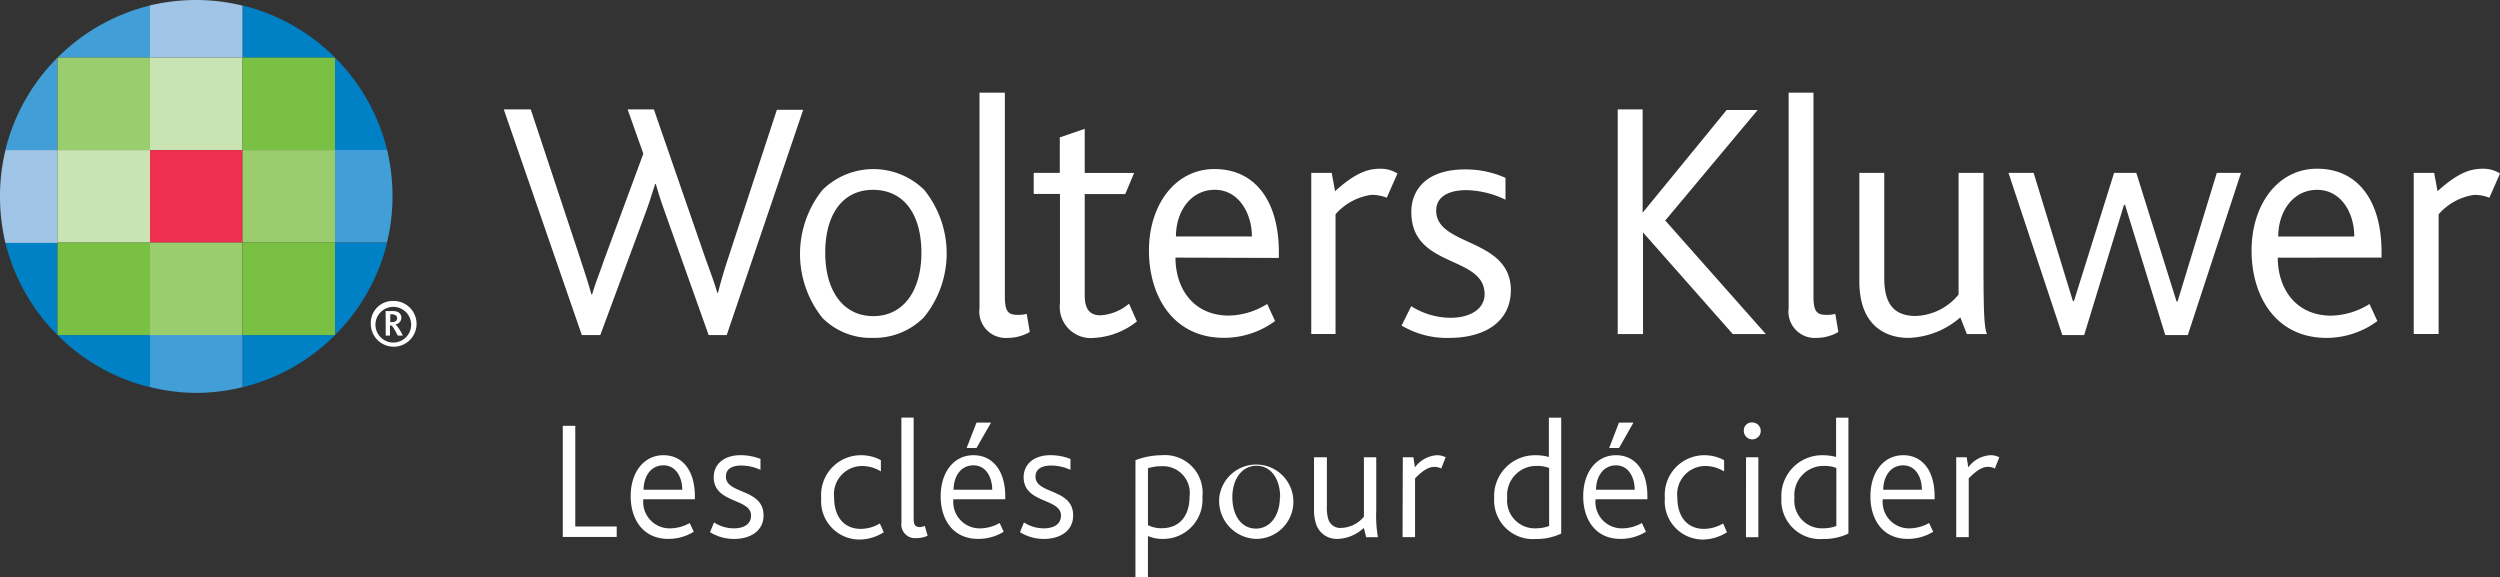 <svg xmlns="http://www.w3.org/2000/svg" width="177.395" height="40.96" viewBox="0 0 177.395 40.96"><rect x="0" y="0" width="177.395" height="40.96" fill="#333333" stroke="none"/><g transform="translate(0 0.01)"><g transform="translate(0 -0.01)"><path d="M52.013,40.4V36.7a13.94,13.94,0,0,0-6.563,3.7Z" transform="translate(-41.368 -36.31)" fill="#429ed6"/><path d="M69,40.4V36.7a13.94,13.94,0,0,1,6.563,3.7Z" transform="translate(-51.787 -36.31)" fill="#0081c6"/><path d="M60.515,36a14.252,14.252,0,0,0-3.3.385v3.7h6.568V36.4A13.756,13.756,0,0,0,60.515,36Z" transform="translate(-46.576 -36)" fill="#a0c4e6"/><path d="M69,78.64v3.7a13.94,13.94,0,0,0,6.563-3.7Z" transform="translate(-51.787 -54.865)" fill="#0081c6"/><path d="M52.013,78.64v3.7a13.94,13.94,0,0,1-6.563-3.7Z" transform="translate(-41.368 -54.865)" fill="#0081c6"/><path d="M60.487,82.744a13.94,13.94,0,0,0,3.3-.407v-3.7H57.22v3.691A13.756,13.756,0,0,0,60.487,82.744Z" transform="translate(-46.576 -54.865)" fill="#429ed6"/><path d="M80.76,49.893h3.7a13.94,13.94,0,0,0-3.7-6.563Z" transform="translate(-56.99 -39.243)" fill="#0081c6"/><path d="M80.76,66.87h3.7a13.94,13.94,0,0,1-3.7,6.563Z" transform="translate(-56.99 -49.657)" fill="#0081c6"/><path d="M84.842,58.385a14.252,14.252,0,0,0-.385-3.3h-3.7v6.568h3.691A13.756,13.756,0,0,0,84.842,58.385Z" transform="translate(-56.99 -44.446)" fill="#429ed6"/><path d="M42.517,66.87h-3.7a13.9,13.9,0,0,0,3.7,6.563Z" transform="translate(-38.435 -49.657)" fill="#0081c6"/><path d="M42.517,49.893h-3.7a13.9,13.9,0,0,1,3.7-6.563Z" transform="translate(-38.435 -39.243)" fill="#429ed6"/><path d="M38.13,58.39a14.252,14.252,0,0,0,.385,3.3h3.7V55.1H38.52a13.755,13.755,0,0,0-.39,3.29Z" transform="translate(-38.13 -44.45)" fill="#a0c4e6"/><rect width="6.563" height="6.563" transform="translate(4.082 4.087)" fill="#9acd6e"/><rect width="6.563" height="6.563" transform="translate(4.082 10.65)" fill="#cae3b2"/><rect width="6.563" height="6.563" transform="translate(4.082 17.213)" fill="#7ac143"/><rect width="6.563" height="6.563" transform="translate(10.644 4.087)" fill="#cae3b2"/><rect width="6.563" height="6.563" transform="translate(10.644 10.65)" fill="#ee2f4f"/><rect width="6.563" height="6.563" transform="translate(10.644 17.213)" fill="#9acd6e"/><rect width="6.563" height="6.563" transform="translate(17.207 4.087)" fill="#7ac143"/><rect width="6.563" height="6.563" transform="translate(17.207 10.65)" fill="#9acd6e"/><rect width="6.563" height="6.563" transform="translate(17.207 17.213)" fill="#7ac143"/><path d="M118.059,65.934h-1.282l-2.927-8.224c-.24-.675-.558-1.522-.82-2.492h-.05c-.29.942-.558,1.745-.848,2.492l-3.044,8.224h-1.31L102.24,49.92h1.913l3.529,10.639c.29.9.558,1.673.775,2.492h.05c.217-.775.558-1.572.848-2.442l2.788-7.544-1.115-3.145h1.862l3.652,10.549c.318.92.63,1.673.848,2.465h.05c.2-.8.413-1.522.7-2.392l3.479-10.594h1.868Z" transform="translate(-66.493 -42.158)" fill="#fff"/><path d="M148.721,68.042a4.951,4.951,0,0,1-3.63,1.455,4.829,4.829,0,0,1-3.557-1.405,7.268,7.268,0,0,1,0-9.1,5.152,5.152,0,0,1,7.21,0,7.178,7.178,0,0,1-.022,9.05Zm-3.608-9.05c-2.152,0-3.39,1.74-3.39,4.461s1.282,4.5,3.412,4.5,3.412-1.79,3.412-4.5S147.316,58.993,145.114,58.993Z" transform="translate(-83.166 -45.522)" fill="#fff"/><path d="M164.787,65.192a1.874,1.874,0,0,1-2.007-2.108V47.79h1.8V62.259c0,1.115.268,1.3.942,1.3a2.3,2.3,0,0,0,.608-.072l.217,1.288A3.156,3.156,0,0,1,164.787,65.192Z" transform="translate(-93.277 -41.216)" fill="#fff"/><path d="M173.985,67.227a2.206,2.206,0,0,1-2.442-2.448V57.012H169.68V55.518h1.851V53l1.768-.608v3.128h3.507l-.63,1.5H173.3v7.2c0,.97.362,1.405,1.115,1.405a3.463,3.463,0,0,0,2.03-.825l.558,1.26A5.358,5.358,0,0,1,173.985,67.227Z" transform="translate(-96.33 -43.251)" fill="#fff"/><path d="M186.225,63.8c0,2.18,1.26,4.115,3.8,4.115a5.358,5.358,0,0,0,2.71-.825l.558,1.21a6.1,6.1,0,0,1-3.63,1.193c-3.58,0-5.319-2.927-5.319-6.195s1.885-5.782,4.645-5.782c2.95,0,4.572,2.347,4.572,5.9v.407Zm2.788-4.812c-1.673,0-2.754,1.5-2.754,3.312h5.392c-.006-1.595-.9-3.312-2.643-3.312Z" transform="translate(-102.816 -45.521)" fill="#fff"/><path d="M210.358,59.532a2.844,2.844,0,0,0-1.115-.2,4.148,4.148,0,0,0-2.52,1.377v8.492H205V57.77h1.45l.24,1.3c1.572-1.427,2.448-1.595,3.267-1.595a2.23,2.23,0,0,1,1.16.34Z" transform="translate(-111.956 -45.503)" fill="#fff"/><path d="M219.89,69.514a6.256,6.256,0,0,1-3.39-.875l.68-1.377a5.236,5.236,0,0,0,2.788.825c1.405,0,2.42-.63,2.42-1.673,0-2.788-5.2-1.812-5.2-5.832,0-1.673,1.182-3.022,3.8-3.022a6.886,6.886,0,0,1,2.883.6v1.55a6.635,6.635,0,0,0-2.788-.68c-1.16,0-2.13.413-2.13,1.455,0,2.565,5.3,1.913,5.3,5.659C224.223,68.494,222.238,69.514,219.89,69.514Z" transform="translate(-117.044 -45.538)" fill="#fff"/><path d="M252.163,65.861l-6.368-7.21h0v7.21H244V49.92h1.768v7.332h0l5.961-7.288h2.2l-6.557,7.84,7.137,8.057Z" transform="translate(-129.21 -42.158)" fill="#fff"/><path d="M267.752,65.192a1.87,1.87,0,0,1-2-2.108V47.79h1.762V62.259c0,1.115.268,1.3.948,1.3a2.281,2.281,0,0,0,.6-.072l.217,1.288A3.139,3.139,0,0,1,267.752,65.192Z" transform="translate(-138.833 -41.216)" fill="#fff"/><path d="M282.378,69.436l-.463-1.182a5.843,5.843,0,0,1-3.68,1.455c-1.55,0-3.485-.8-3.485-4.015V58h1.768v7.494c0,1.913.8,2.66,2.23,2.66a4.1,4.1,0,0,0,3.044-1.522V58h1.768v6.646c0,3.608.072,4.31.24,4.79Z" transform="translate(-142.815 -45.733)" fill="#fff"/><path d="M306.454,69.508h-1.6L302,60.269h-.073L299.1,69.508h-1.55L293.73,58h1.784l2.788,9.1h.073l2.849-9.1H302.8l2.855,9.122h.073L308.512,58h1.717Z" transform="translate(-151.212 -45.733)" fill="#fff"/><path d="M326.522,63.782c0,2.18,1.26,4.115,3.8,4.115a5.358,5.358,0,0,0,2.71-.825l.558,1.21a6.083,6.083,0,0,1-3.608,1.193c-3.58,0-5.319-2.927-5.319-6.195s1.862-5.81,4.65-5.81c2.95,0,4.572,2.347,4.572,5.9v.407Zm2.788-4.812c-1.673,0-2.754,1.5-2.754,3.312h5.392C331.964,60.687,331.067,58.97,329.31,58.97Z" transform="translate(-164.896 -45.499)" fill="#fff"/><path d="M350.669,59.532a2.871,2.871,0,0,0-1.087-.2,4.137,4.137,0,0,0-2.515,1.377v8.492H345.3V57.77h1.45l.24,1.3c1.578-1.427,2.448-1.595,3.267-1.595a2.23,2.23,0,0,1,1.165.34Z" transform="translate(-174.027 -45.503)" fill="#fff"/><path d="M85.319,75.917A1.556,1.556,0,0,1,86.908,74.3a1.623,1.623,0,1,1-1.589,1.617Zm2.86,0a1.266,1.266,0,1,0-.348.941A1.266,1.266,0,0,0,88.179,75.917Zm-1.807-.9h.491a.842.842,0,0,1,.3.039.441.441,0,0,1,.323.435.474.474,0,0,1-.413.468h0a2.866,2.866,0,0,1,.513.8h-.351c-.229-.429-.374-.7-.463-.719h-.095v.719h-.3Zm.44.786c.2,0,.374-.072.374-.279a.229.229,0,0,0-.151-.229.5.5,0,0,0-.223-.05H86.7v.558Z" transform="translate(-59.007 -52.944)" fill="#fff"/></g><g transform="translate(39.934 29.62)"><path d="M109.75,90.19h.887v7.143h2.938v.742H109.75Z" transform="translate(-109.75 -89.605)" fill="#fff"/><path d="M118.39,96.846c0-1.729.948-2.916,2.325-2.916s2.23,1.115,2.23,2.916v.212h-3.658a1.873,1.873,0,0,0,1.9,2.063,2.911,2.911,0,0,0,1.394-.379l.284.619a3.435,3.435,0,0,1-1.812.507C119.288,99.868,118.39,98.5,118.39,96.846Zm3.658-.468c0-.864-.429-1.729-1.333-1.729s-1.4.781-1.411,1.729Z" transform="translate(-113.572 -91.259)" fill="#fff"/><path d="M128.774,98.7a2.554,2.554,0,0,0,1.416.418c.658,0,1.21-.262,1.21-.909,0-1.238-2.649-.842-2.649-2.721,0-.864.658-1.561,1.918-1.561a3.9,3.9,0,0,1,1.4.268v.775a3.273,3.273,0,0,0-1.366-.307c-.558,0-1.087.178-1.087.786,0,1.26,2.671.831,2.671,2.749,0,1.115-.937,1.673-2.1,1.673a3.217,3.217,0,0,1-1.7-.48Z" transform="translate(-118.041 -91.259)" fill="#fff"/><path d="M142.64,96.963a2.816,2.816,0,0,1,2.821-3.033,2.938,2.938,0,0,1,1.411.351v.8a2.531,2.531,0,0,0-1.366-.385,2,2,0,0,0-1.952,2.23c0,1.4.73,2.23,1.879,2.23a2.632,2.632,0,0,0,1.366-.385l.279.624a3.223,3.223,0,0,1-1.751.519A2.723,2.723,0,0,1,142.64,96.963Z" transform="translate(-124.301 -91.259)" fill="#fff"/><path d="M152.831,89.14h.87v7.171c0,.468.145.6.446.6a1.048,1.048,0,0,0,.346-.084l.2.7a2,2,0,0,1-.792.167.976.976,0,0,1-1.065-1.115Z" transform="translate(-128.805 -89.14)" fill="#fff"/><path d="M157.84,95.01c0-1.729.948-2.916,2.325-2.916s2.258,1.115,2.258,2.916v.212h-3.68a1.869,1.869,0,0,0,1.89,2.063,2.911,2.911,0,0,0,1.394-.379l.284.619a3.412,3.412,0,0,1-1.807.507C158.715,98.032,157.84,96.666,157.84,95.01Zm3.658-.468c0-.864-.429-1.729-1.333-1.729s-1.4.781-1.411,1.729Zm-1.115-4.762h1.032l-1.032,1.8h-.7Z" transform="translate(-131.026 -89.423)" fill="#fff"/><path d="M168.219,98.7a2.554,2.554,0,0,0,1.416.418c.658,0,1.21-.262,1.21-.909,0-1.238-2.649-.842-2.649-2.721,0-.864.658-1.561,1.918-1.561a3.937,3.937,0,0,1,1.405.268v.775a3.312,3.312,0,0,0-1.366-.307c-.558,0-1.115.178-1.115.786,0,1.26,2.671.831,2.671,2.749,0,1.115-.931,1.673-2.1,1.673a3.217,3.217,0,0,1-1.673-.48Z" transform="translate(-135.494 -91.259)" fill="#fff"/><path d="M182.63,94.281a5.381,5.381,0,0,1,1.873-.351,2.671,2.671,0,0,1,2.877,2.95,2.788,2.788,0,0,1-2.866,2.989,2.548,2.548,0,0,1-1-.206v2.927h-.887Zm1.862,4.829c1.282,0,1.974-.9,1.974-2.23a1.9,1.9,0,0,0-1.991-2.169,3.028,3.028,0,0,0-.959.145v4.037a2.086,2.086,0,0,0,.993.217Z" transform="translate(-141.993 -91.259)" fill="#fff"/><path d="M193.3,96.907a2.638,2.638,0,1,1,2.609,2.961A2.7,2.7,0,0,1,193.3,96.907Zm4.316,0c0-1.31-.664-2.23-1.673-2.23s-1.717.909-1.717,2.23.658,2.23,1.673,2.23,1.7-.937,1.7-2.23Z" transform="translate(-146.714 -91.259)" fill="#fff"/><path d="M205.5,98.924a3.073,3.073,0,0,1-.145-1.026V94.19h.914v3.49a2.67,2.67,0,0,0,.095.887.881.881,0,0,0,.937.636,2.158,2.158,0,0,0,1.595-.8V94.19h.875v3.753a9.078,9.078,0,0,0,.117,1.918h-.831l-.167-.658a2.86,2.86,0,0,1-1.879.781A1.533,1.533,0,0,1,205.5,98.924Z" transform="translate(-152.049 -91.374)" fill="#fff"/><path d="M216.637,94.075h.753l.106.719a2.091,2.091,0,0,1,1.567-.864,1.327,1.327,0,0,1,.613.145l-.312.8a1.032,1.032,0,0,0-.491-.117c-.407,0-.814.251-1.366.814v4.171h-.887Z" transform="translate(-157.031 -91.259)" fill="#fff"/><path d="M228.277,94.86a2.894,2.894,0,0,1,2.922-3.044,3.619,3.619,0,0,1,.959.123V89.15h.875v8.224a4.014,4.014,0,0,1-1.8.385A2.747,2.747,0,0,1,228.277,94.86Zm3.9,1.979V92.719a2.364,2.364,0,0,0-.9-.145,2.069,2.069,0,0,0-2.074,2.264A1.963,1.963,0,0,0,231.293,97a2.615,2.615,0,0,0,.864-.156Z" transform="translate(-162.187 -89.144)" fill="#fff"/><path d="M239.61,95.01c0-1.729.948-2.916,2.325-2.916s2.23,1.115,2.23,2.916v.212h-3.68a1.873,1.873,0,0,0,1.9,2.063,2.905,2.905,0,0,0,1.388-.379l.29.619a3.435,3.435,0,0,1-1.812.507C240.485,98.032,239.61,96.666,239.61,95.01Zm3.652-.468c0-.864-.429-1.729-1.327-1.729s-1.405.781-1.416,1.729Zm-1.115-4.762h1.026l-1.02,1.8h-.7Z" transform="translate(-167.202 -89.423)" fill="#fff"/><path d="M250,96.963a2.81,2.81,0,0,1,2.788-3.033,2.961,2.961,0,0,1,1.416.351v.8a2.543,2.543,0,0,0-1.366-.385,2,2,0,0,0-1.952,2.23c0,1.4.73,2.23,1.879,2.23a2.632,2.632,0,0,0,1.366-.385l.279.624a3.24,3.24,0,0,1-1.751.519A2.714,2.714,0,0,1,250,96.963Z" transform="translate(-171.799 -91.259)" fill="#fff"/><path d="M260.049,90.361a.558.558,0,0,1,.591-.6.6.6,0,1,1-.591.6Zm.156,1.868h.875V97.9H260.2Z" transform="translate(-176.244 -89.413)" fill="#fff"/><path d="M264.827,94.86a2.894,2.894,0,0,1,2.922-3.044,3.647,3.647,0,0,1,.959.123V89.15h.875v8.224a4.014,4.014,0,0,1-1.8.385A2.747,2.747,0,0,1,264.827,94.86Zm3.9,1.979V92.719a2.364,2.364,0,0,0-.9-.145,2.069,2.069,0,0,0-2.074,2.264A1.963,1.963,0,0,0,267.843,97a2.615,2.615,0,0,0,.864-.156Z" transform="translate(-178.357 -89.144)" fill="#fff"/><path d="M276.16,96.846c0-1.729.948-2.916,2.325-2.916s2.23,1.115,2.23,2.916v.212h-3.68a1.873,1.873,0,0,0,1.9,2.063,2.9,2.9,0,0,0,1.388-.379l.29.619a3.446,3.446,0,0,1-1.812.507C277.035,99.868,276.16,98.5,276.16,96.846Zm3.652-.468c0-.864-.429-1.729-1.327-1.729s-1.405.781-1.416,1.729Z" transform="translate(-183.373 -91.259)" fill="#fff"/><path d="M287.08,94.075h.742l.112.719a2.074,2.074,0,0,1,1.589-.864,1.327,1.327,0,0,1,.613.145l-.312.8a1.015,1.015,0,0,0-.491-.117c-.407,0-.814.251-1.366.814v4.171h-.887Z" transform="translate(-188.204 -91.259)" fill="#fff"/></g></g></svg>